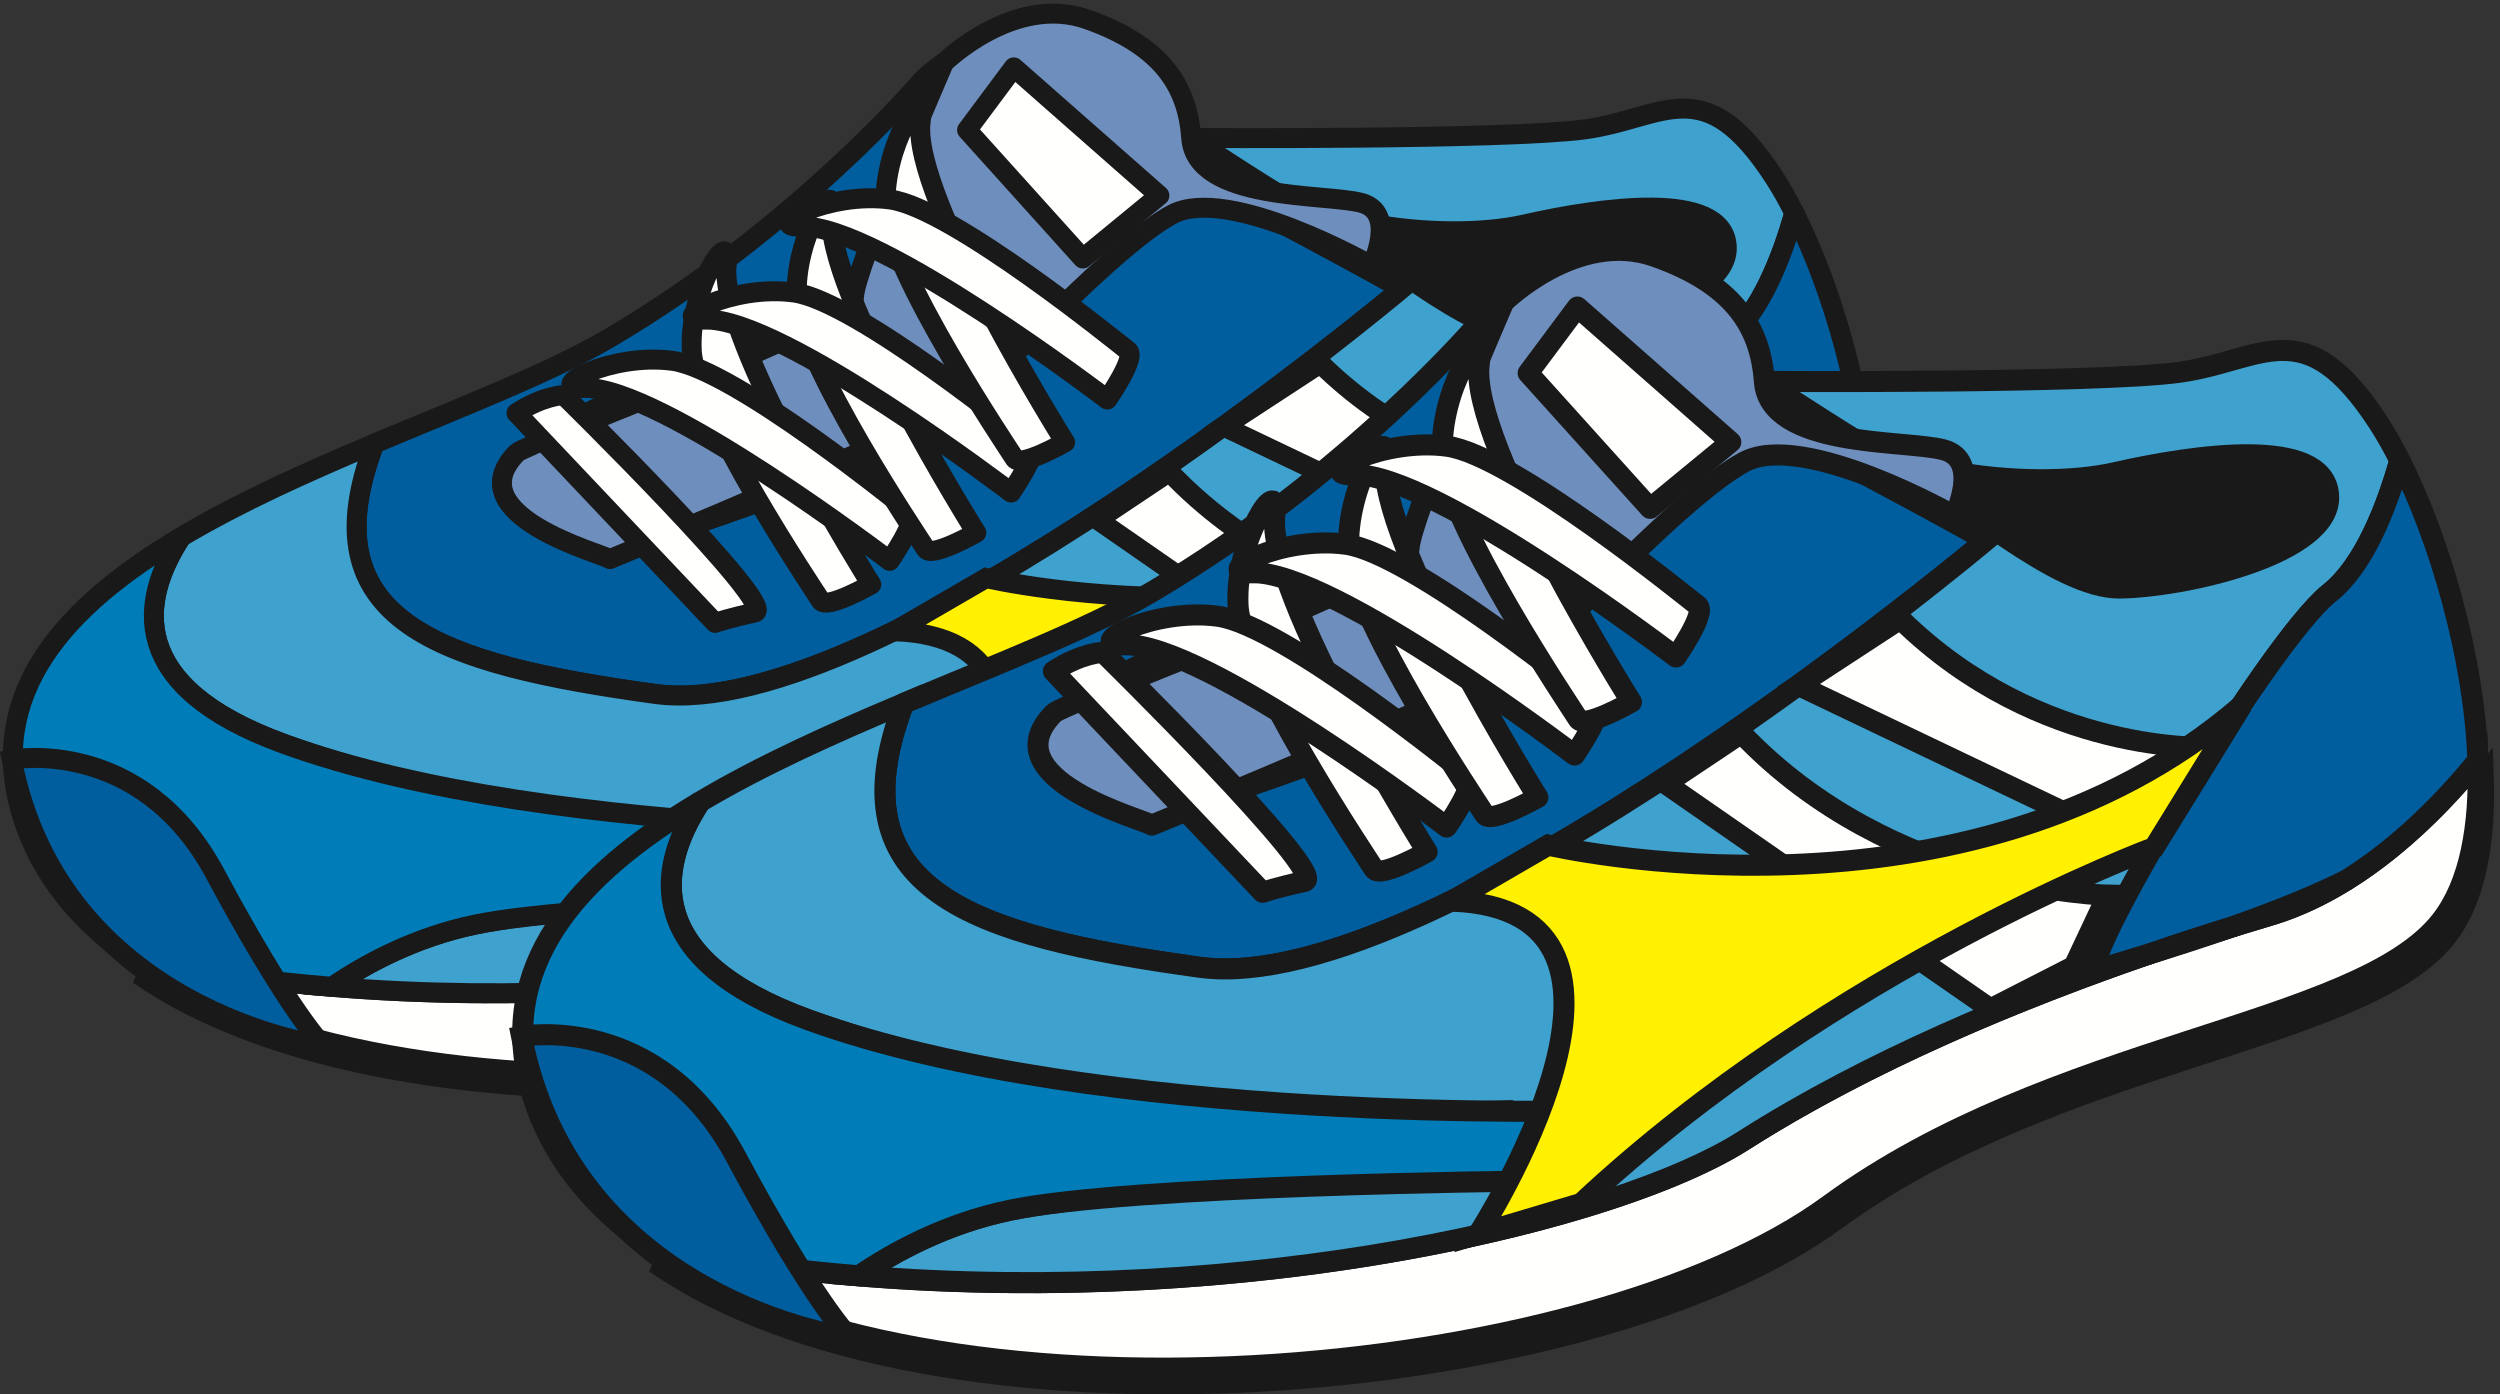 <?xml version="1.0" encoding="UTF-8"?>
<!DOCTYPE svg PUBLIC "-//W3C//DTD SVG 1.1//EN" "http://www.w3.org/Graphics/SVG/1.1/DTD/svg11.dtd">
<svg version="1.1" xmlns="http://www.w3.org/2000/svg" xmlns:xlink="http://www.w3.org/1999/xlink" x="0" y="0" width="887.5" height="495" viewBox="0, 0, 887.5, 495">
  <rect x="0" y="0" width="887.5" height="495" fill="#333333" stroke="none"/>
  <g id="Layer_1">
    <path d="M446.678,331.635 C521.607,276.735 624.682,271.673 652.645,236.06 C662.473,223.54 665.885,203.86 665.107,181.93 C650.513,199.858 625.495,225.165 594.883,234.215 C545.518,248.805 473.858,274.21 417.613,310.08 C368.133,341.638 206.488,376.94 49.205,345.94 C143.35,411.315 364.54,391.815 446.678,331.635" fill="#FFFFFE"/>
    <path d="M446.678,331.635 C521.607,276.735 624.682,271.673 652.645,236.06 C662.473,223.54 665.885,203.86 665.107,181.93 C650.513,199.858 625.495,225.165 594.883,234.215 C545.518,248.805 473.858,274.21 417.613,310.08 C368.133,341.638 206.488,376.94 49.205,345.94 C143.35,411.315 364.54,391.815 446.678,331.635 z" fill-opacity="0" stroke="#1A1919" stroke-width="7.088"/>
    <path d="M444.863,326.34 C519.79,271.443 622.865,266.38 650.825,230.765 C660.658,218.25 664.068,198.568 663.288,176.637 C648.695,194.568 623.677,219.872 593.068,228.923 C543.698,243.515 472.038,268.918 415.795,304.788 C366.318,336.345 204.673,371.647 47.39,340.65 C141.533,406.027 362.725,386.52 444.863,326.34" fill="#FFFFFE"/>
    <path d="M444.863,326.34 C519.79,271.443 622.865,266.38 650.825,230.765 C660.658,218.25 664.068,198.568 663.288,176.637 C648.695,194.568 623.677,219.872 593.068,228.923 C543.698,243.515 472.038,268.918 415.795,304.788 C366.318,336.345 204.673,371.647 47.39,340.65 C141.533,406.027 362.725,386.52 444.863,326.34 z" fill-opacity="0" stroke="#1A1919" stroke-width="7.088"/>
    <path d="M232.583,246.355 C312.828,257.408 497.628,102.507 497.628,102.507 C497.628,102.507 486.42,96.1 454.988,79.325 C402.878,51.515 369.295,116.642 347.108,139.238 C324.92,161.832 248.523,184.923 240.31,188.533 C232.09,192.145 200.088,172.402 192.91,160.68 C185.733,148.957 279.75,119.817 297.31,106.695 C308.905,98.027 325.298,52.325 335.098,22.272 C332.145,24.215 329.488,26.345 327.24,28.635 C327.24,28.635 283.515,80.3 216.7,119.802 C195.848,132.125 164.838,144.04 132.923,157.482 C108.923,220.473 155.54,235.742 232.583,246.355" fill="#005E9E"/>
    <path d="M232.583,246.355 C312.828,257.408 497.628,102.507 497.628,102.507 C497.628,102.507 486.42,96.1 454.988,79.325 C402.878,51.515 369.295,116.642 347.108,139.238 C324.92,161.832 248.523,184.923 240.31,188.533 C232.09,192.145 200.088,172.402 192.91,160.68 C185.733,148.957 279.75,119.817 297.31,106.695 C308.905,98.027 325.298,52.325 335.098,22.272 C332.145,24.215 329.488,26.345 327.24,28.635 C327.24,28.635 283.515,80.3 216.7,119.802 C195.848,132.125 164.838,144.04 132.923,157.482 C108.923,220.473 155.54,235.742 232.583,246.355 z" fill-opacity="0" stroke="#1A1919" stroke-width="7.088" stroke-linecap="round" stroke-linejoin="round"/>
    <path d="M593.068,228.923 C602.263,226.202 610.943,222 618.997,216.988 C607.425,222.775 593.597,228.155 580.477,232.745 C584.795,231.408 589.028,230.115 593.068,228.923" fill="#3FA1CE"/>
    <path d="M593.068,228.923 C602.263,226.202 610.943,222 618.997,216.988 C607.425,222.775 593.597,228.155 580.477,232.745 C584.795,231.408 589.028,230.115 593.068,228.923 z" fill-opacity="0" stroke="#1A1919" stroke-width="7.088"/>
    <path d="M613.287,120.31 C624.96,111.057 632.552,91.35 637.002,75.617 C634.662,70.985 632.265,66.712 629.852,62.997 C604.75,24.335 590.772,42.14 562.522,45.935 C534.27,49.727 422.89,48.977 422.89,48.977 C414.502,2.845 362.045,4.515 335.097,22.272 C325.297,52.325 308.905,98.027 297.31,106.695 C279.75,119.817 185.732,148.957 192.91,160.68 C200.087,172.402 232.09,192.145 240.31,188.532 C248.522,184.922 324.92,161.832 347.107,139.237 C369.295,116.642 402.877,51.515 454.987,79.325 C486.42,96.1 497.627,102.507 497.627,102.507 C497.627,102.507 312.827,257.407 232.582,246.355 C155.54,235.742 108.922,220.472 132.922,157.482 C109.305,167.422 85.197,178.2 64.34,190.617 C49.695,213.067 44.587,243.662 100.745,264.057 C198.895,299.697 329.67,294.967 329.67,294.967 L306.312,318.752 C306.312,318.752 209.682,319.63 168.512,328.26 C147.197,332.725 129.735,342.205 117.835,350.315 C250.495,361.15 373.715,331.625 415.795,304.787 C457.927,277.92 508.71,256.92 552.295,241.942 C544.272,244.41 538.17,246.202 535.482,247.125 C524.907,250.757 592.227,137.002 613.287,120.31" fill="#3FA1CE"/>
    <path d="M613.287,120.31 C624.96,111.057 632.552,91.35 637.002,75.617 C634.662,70.985 632.265,66.712 629.852,62.997 C604.75,24.335 590.772,42.14 562.522,45.935 C534.27,49.727 422.89,48.977 422.89,48.977 C414.502,2.845 362.045,4.515 335.097,22.272 C325.297,52.325 308.905,98.027 297.31,106.695 C279.75,119.817 185.732,148.957 192.91,160.68 C200.087,172.402 232.09,192.145 240.31,188.532 C248.522,184.922 324.92,161.832 347.107,139.237 C369.295,116.642 402.877,51.515 454.987,79.325 C486.42,96.1 497.627,102.507 497.627,102.507 C497.627,102.507 312.827,257.407 232.582,246.355 C155.54,235.742 108.922,220.472 132.922,157.482 C109.305,167.422 85.197,178.2 64.34,190.617 C49.695,213.067 44.587,243.662 100.745,264.057 C198.895,299.697 329.67,294.967 329.67,294.967 L306.312,318.752 C306.312,318.752 209.682,319.63 168.512,328.26 C147.197,332.725 129.735,342.205 117.835,350.315 C250.495,361.15 373.715,331.625 415.795,304.787 C457.927,277.92 508.71,256.92 552.295,241.942 C544.272,244.41 538.17,246.202 535.482,247.125 C524.907,250.757 592.227,137.002 613.287,120.31 z" fill-opacity="0" stroke="#1A1919" stroke-width="7.088"/>
    <path d="M580.477,232.745 C571.557,235.512 562.135,238.562 552.295,241.943 C560.27,239.49 570.15,236.36 580.477,232.745" fill="#005E9E"/>
    <path d="M580.477,232.745 C571.557,235.512 562.135,238.562 552.295,241.943 C560.27,239.49 570.15,236.36 580.477,232.745 z" fill-opacity="0" stroke="#1A1919" stroke-width="7.088" stroke-linecap="round" stroke-linejoin="round"/>
    <path d="M663.287,176.637 C662.07,142.185 650.472,102.215 637.003,75.618 C632.552,91.35 624.96,111.058 613.287,120.31 C592.227,137.003 524.907,250.758 535.482,247.125 C538.17,246.202 544.272,244.41 552.295,241.943 C562.135,238.562 571.557,235.512 580.477,232.745 C593.597,228.155 607.425,222.775 618.997,216.988 C637.758,205.315 653.08,189.182 663.287,176.637" fill="#005E9E"/>
    <path d="M663.287,176.637 C662.07,142.185 650.472,102.215 637.003,75.618 C632.552,91.35 624.96,111.058 613.287,120.31 C592.227,137.003 524.907,250.758 535.482,247.125 C538.17,246.202 544.272,244.41 552.295,241.943 C562.135,238.562 571.557,235.512 580.477,232.745 C593.597,228.155 607.425,222.775 618.997,216.988 C637.758,205.315 653.08,189.182 663.287,176.637 z" fill-opacity="0" stroke="#1A1919" stroke-width="7.088" stroke-linecap="round" stroke-linejoin="round"/>
    <g>
      <path d="M341.668,318.43 L365.023,294.645 C365.023,294.645 198.895,299.698 100.745,264.057 C44.588,243.663 49.695,213.068 64.34,190.618 C23.073,215.188 -5.45,246.15 7.875,289.65 C14.24,310.443 28.18,327.307 47.39,340.65 C70.908,345.283 94.513,348.41 117.835,350.315 C129.735,342.205 147.198,332.725 168.513,328.26 C209.683,319.63 341.668,318.43 341.668,318.43" fill="#007DB8"/>
      <path d="M341.668,318.43 L365.023,294.645 C365.023,294.645 198.895,299.698 100.745,264.057 C44.588,243.663 49.695,213.068 64.34,190.618 C23.073,215.188 -5.45,246.15 7.875,289.65 C14.24,310.443 28.18,327.307 47.39,340.65 C70.908,345.283 94.513,348.41 117.835,350.315 C129.735,342.205 147.198,332.725 168.513,328.26 C209.683,319.63 341.668,318.43 341.668,318.43 z" fill-opacity="0" stroke="#1A1919" stroke-width="7.088"/>
    </g>
    <path d="M4.157,269.65 C4.157,269.65 50.04,260.985 76.417,310.24 C102.798,359.5 114.69,371.177 114.69,371.177 C114.69,371.177 21.472,359.065 4.157,269.65" fill="#005E9E"/>
    <path d="M4.157,269.65 C4.157,269.65 50.04,260.985 76.417,310.24 C102.798,359.5 114.69,371.177 114.69,371.177 C114.69,371.177 21.472,359.065 4.157,269.65 z" fill-opacity="0" stroke="#1A1919" stroke-width="7.088"/>
    <path d="M422.89,48.977 C422.89,48.977 456.092,71.067 471.487,79.177 C486.882,87.282 521.347,118.79 542.56,118.597 C563.772,118.405 614.345,107.337 612.987,87.312 C611.625,67.287 568.072,73.577 541.025,79.717 C513.975,85.86 455.01,81.682 422.89,48.977" fill="#1A1919"/>
    <path d="M422.89,48.977 C422.89,48.977 456.092,71.067 471.487,79.177 C486.882,87.282 521.347,118.79 542.56,118.597 C563.772,118.405 614.345,107.337 612.987,87.312 C611.625,67.287 568.072,73.577 541.025,79.717 C513.975,85.86 455.01,81.682 422.89,48.977 z" fill-opacity="0" stroke="#1A1919" stroke-width="7.088" stroke-linecap="round" stroke-linejoin="round"/>
    <g>
      <path d="M422.89,48.977 C424.508,71.557 470.207,68.58 483.205,72 C496.2,75.415 486.945,94.355 486.945,94.355 C486.945,94.355 436,65.357 416.065,76.145 C396.13,86.935 356.447,129.722 347.107,139.237 C337.765,148.753 216.532,198.472 216.532,198.472 C213.732,196.507 161.732,182.917 183.485,160.762 C186.985,157.2 303.275,114.89 303.19,105.46 C303.105,96.032 335.098,22.272 335.098,22.272 C335.098,22.272 359.96,-2.308 385.97,6.885 C411.982,16.075 421.54,30.132 422.89,48.977" fill="#6E8FBD"/>
      <path d="M422.89,48.977 C424.508,71.557 470.207,68.58 483.205,72 C496.2,75.415 486.945,94.355 486.945,94.355 C486.945,94.355 436,65.357 416.065,76.145 C396.13,86.935 356.447,129.722 347.107,139.237 C337.765,148.753 216.532,198.472 216.532,198.472 C213.732,196.507 161.732,182.917 183.485,160.762 C186.985,157.2 303.275,114.89 303.19,105.46 C303.105,96.032 335.098,22.272 335.098,22.272 C335.098,22.272 359.96,-2.308 385.97,6.885 C411.982,16.075 421.54,30.132 422.89,48.977 z" fill-opacity="0" stroke="#1A1919" stroke-width="7.088" stroke-linecap="round" stroke-linejoin="round"/>
    </g>
    <path d="M257.997,93.8 C259.842,79.245 244.562,102.13 245.565,124.302 C246.567,146.477 289.322,209.977 291.372,213.245 C293.422,216.51 309.292,207.482 309.292,207.482 C309.292,207.482 254.62,120.432 257.997,93.8" fill="#FFFFFE"/>
    <path d="M257.997,93.8 C259.842,79.245 244.562,102.13 245.565,124.302 C246.567,146.477 289.322,209.977 291.372,213.245 C293.422,216.51 309.292,207.482 309.292,207.482 C309.292,207.482 254.62,120.432 257.997,93.8 z" fill-opacity="0" stroke="#1A1919" stroke-width="7.088" stroke-linecap="round" stroke-linejoin="round"/>
    <path d="M207.277,137.72 C192.62,138.23 216.792,125.095 238.782,128.102 C260.775,131.107 320.137,179.45 323.207,181.785 C326.27,184.122 315.84,199.11 315.84,199.11 C315.84,199.11 234.107,136.77 207.277,137.72" fill="#FFFFFE"/>
    <path d="M207.277,137.72 C192.62,138.23 216.792,125.095 238.782,128.102 C260.775,131.107 320.137,179.45 323.207,181.785 C326.27,184.122 315.84,199.11 315.84,199.11 C315.84,199.11 234.107,136.77 207.277,137.72 z" fill-opacity="0" stroke="#1A1919" stroke-width="7.088" stroke-linecap="round" stroke-linejoin="round"/>
    <path d="M183.355,146.622 C193.02,140.347 200.093,140.282 200.093,140.282 C200.093,140.282 276.795,215.6 267.973,217.447 C259.152,219.297 253.865,221.115 253.865,221.115 L183.355,146.622" fill="#FFFFFE"/>
    <path d="M183.355,146.622 C193.02,140.347 200.093,140.282 200.093,140.282 C200.093,140.282 276.795,215.6 267.973,217.447 C259.152,219.297 253.865,221.115 253.865,221.115 L183.355,146.622 z" fill-opacity="0" stroke="#1A1919" stroke-width="7.088" stroke-linecap="round" stroke-linejoin="round"/>
    <path d="M343.31,46.167 L359.902,23.917 L411.585,69.407 L384.388,91.755 L343.31,46.167" fill="#FFFFFE"/>
    <path d="M343.31,46.167 L359.902,23.917 L411.585,69.407 L384.388,91.755 L343.31,46.167 z" fill-opacity="0" stroke="#1A1919" stroke-width="7.088" stroke-linecap="round" stroke-linejoin="round"/>
    <path d="M295.29,75.445 C297.135,60.89 281.855,83.778 282.86,105.948 C283.86,128.122 326.615,191.625 328.668,194.887 C330.717,198.152 346.587,189.128 346.587,189.128 C346.587,189.128 291.915,102.077 295.29,75.445" fill="#FFFFFE"/>
    <path d="M295.29,75.445 C297.135,60.89 281.855,83.778 282.86,105.948 C283.86,128.122 326.615,191.625 328.668,194.887 C330.717,198.152 346.587,189.128 346.587,189.128 C346.587,189.128 291.915,102.077 295.29,75.445 z" fill-opacity="0" stroke="#1A1919" stroke-width="7.088" stroke-linecap="round" stroke-linejoin="round"/>
    <path d="M250.367,113.46 C235.71,113.972 259.883,100.837 281.875,103.842 C303.865,106.85 363.23,155.19 366.297,157.527 C369.36,159.865 358.932,174.85 358.932,174.85 C358.932,174.85 277.195,112.512 250.367,113.46" fill="#FFFFFE"/>
    <path d="M250.367,113.46 C235.71,113.972 259.883,100.837 281.875,103.842 C303.865,106.85 363.23,155.19 366.297,157.527 C369.36,159.865 358.932,174.85 358.932,174.85 C358.932,174.85 277.195,112.512 250.367,113.46 z" fill-opacity="0" stroke="#1A1919" stroke-width="7.088" stroke-linecap="round" stroke-linejoin="round"/>
    <path d="M326.82,43.338 C328.662,28.78 313.385,51.667 314.387,73.84 C315.39,96.013 358.145,159.515 360.195,162.78 C362.245,166.045 378.115,157.018 378.115,157.018 C378.115,157.018 323.442,69.967 326.82,43.338" fill="#FFFFFE"/>
    <path d="M326.82,43.338 C328.662,28.78 313.385,51.667 314.387,73.84 C315.39,96.013 358.145,159.515 360.195,162.78 C362.245,166.045 378.115,157.018 378.115,157.018 C378.115,157.018 323.442,69.967 326.82,43.338 z" fill-opacity="0" stroke="#1A1919" stroke-width="7.088" stroke-linecap="round" stroke-linejoin="round"/>
    <path d="M284.54,80.443 C269.883,80.955 294.058,67.818 316.045,70.825 C338.035,73.833 397.403,122.173 400.47,124.507 C403.533,126.848 393.103,141.835 393.103,141.835 C393.103,141.835 311.37,79.495 284.54,80.443" fill="#FFFFFE"/>
    <path d="M284.54,80.443 C269.883,80.955 294.058,67.818 316.045,70.825 C338.035,73.833 397.403,122.173 400.47,124.507 C403.533,126.848 393.103,141.835 393.103,141.835 C393.103,141.835 311.37,79.495 284.54,80.443 z" fill-opacity="0" stroke="#1A1919" stroke-width="7.088" stroke-linecap="round" stroke-linejoin="round"/>
    <path d="M468.7,128.995 L434.43,151.403 L552.505,207.783 L573.398,172.232 C573.398,172.232 515.972,175.413 468.7,128.995" fill="#FFFFFE"/>
    <path d="M468.7,128.995 L434.43,151.403 L552.505,207.783 L573.398,172.232 C573.398,172.232 515.972,175.413 468.7,128.995 z" fill-opacity="0" stroke="#1A1919" stroke-width="7.088"/>
    <path d="M415.133,167.492 L389.652,184.518 L499.068,260.422 L527.222,246.022 L538.492,222.052 C538.492,222.052 466.003,220.947 415.133,167.492" fill="#FFFFFE"/>
    <path d="M415.133,167.492 L389.652,184.518 L499.068,260.422 L527.222,246.022 L538.492,222.052 C538.492,222.052 466.003,220.947 415.133,167.492 z" fill-opacity="0" stroke="#1A1919" stroke-width="7.088"/>
    <path d="M317.533,224.07 L350.068,205.21 C350.068,205.21 490.913,238.397 583.875,157.995 L554.258,205.997 C554.258,205.997 446.785,245.87 361.185,325.91 L326.513,336.245 C326.513,336.245 397.112,226.877 317.533,224.07" fill="#FFF101"/>
    <path d="M317.533,224.07 L350.068,205.21 C350.068,205.21 490.913,238.397 583.875,157.995 L554.258,205.997 C554.258,205.997 446.785,245.87 361.185,325.91 L326.513,336.245 C326.513,336.245 397.112,226.877 317.533,224.07 z" fill-opacity="0" stroke="#1A1919" stroke-width="7.088"/>
    <g>
      <path d="M651.41,433.235 C730.362,375.385 838.972,370.05 868.432,332.527 C878.792,319.332 882.385,298.595 881.568,275.49 C866.19,294.38 839.827,321.047 807.57,330.582 C755.557,345.957 680.05,372.728 620.782,410.52 C568.65,443.772 398.322,480.97 232.595,448.305 C331.795,517.193 564.862,496.645 651.41,433.235" fill="#FFFFFE"/>
      <path d="M651.41,433.235 C730.362,375.385 838.972,370.05 868.432,332.527 C878.792,319.332 882.385,298.595 881.568,275.49 C866.19,294.38 839.827,321.047 807.57,330.582 C755.557,345.957 680.05,372.728 620.782,410.52 C568.65,443.772 398.322,480.97 232.595,448.305 C331.795,517.193 564.862,496.645 651.41,433.235 z" fill-opacity="0" stroke="#1A1919" stroke-width="7.467"/>
      <path d="M649.497,427.652 C728.447,369.81 837.057,364.472 866.515,326.947 C876.878,313.76 880.47,293.02 879.65,269.915 C864.272,288.805 837.91,315.47 805.657,325.007 C753.64,340.382 678.132,367.147 618.87,404.942 C566.735,438.195 396.41,475.392 230.682,442.732 C329.88,511.62 562.95,491.067 649.497,427.652" fill="#FFFFFE"/>
      <path d="M649.497,427.652 C728.447,369.81 837.057,364.472 866.515,326.947 C876.878,313.76 880.47,293.02 879.65,269.915 C864.272,288.805 837.91,315.47 805.657,325.007 C753.64,340.382 678.132,367.147 618.87,404.942 C566.735,438.195 396.41,475.392 230.682,442.732 C329.88,511.62 562.95,491.067 649.497,427.652 z" fill-opacity="0" stroke="#1A1919" stroke-width="7.467"/>
    </g>
    <path d="M425.82,343.372 C510.37,355.02 705.093,191.803 705.093,191.803 C705.093,191.803 693.285,185.053 660.163,167.378 C605.258,138.072 569.87,206.695 546.492,230.505 C523.112,254.312 442.615,278.645 433.96,282.445 C425.3,286.255 391.58,265.45 384.015,253.1 C376.453,240.747 475.52,210.04 494.02,196.215 C506.238,187.083 523.513,138.928 533.838,107.26 C530.727,109.308 527.927,111.552 525.56,113.965 C525.56,113.965 479.488,168.402 409.083,210.027 C387.113,223.012 354.435,235.565 320.807,249.73 C295.518,316.103 344.638,332.193 425.82,343.372" fill="#005E9E"/>
    <path d="M425.82,343.372 C510.37,355.02 705.093,191.803 705.093,191.803 C705.093,191.803 693.285,185.053 660.163,167.378 C605.258,138.072 569.87,206.695 546.492,230.505 C523.112,254.312 442.615,278.645 433.96,282.445 C425.3,286.255 391.58,265.45 384.015,253.1 C376.453,240.747 475.52,210.04 494.02,196.215 C506.238,187.083 523.513,138.928 533.838,107.26 C530.727,109.308 527.927,111.552 525.56,113.965 C525.56,113.965 479.488,168.402 409.083,210.027 C387.113,223.012 354.435,235.565 320.807,249.73 C295.518,316.103 344.638,332.193 425.82,343.372 z" fill-opacity="0" stroke="#1A1919" stroke-width="7.467" stroke-linecap="round" stroke-linejoin="round"/>
    <path d="M805.658,325.007 C815.348,322.14 824.492,317.71 832.977,312.427 C820.785,318.527 806.218,324.2 792.393,329.035 C796.94,327.625 801.403,326.262 805.658,325.007" fill="#3FA1CE"/>
    <path d="M805.658,325.007 C815.348,322.14 824.492,317.71 832.977,312.427 C820.785,318.527 806.218,324.2 792.393,329.035 C796.94,327.625 801.403,326.262 805.658,325.007 z" fill-opacity="0" stroke="#1A1919" stroke-width="7.467"/>
    <path d="M826.965,210.56 C839.265,200.812 847.265,180.045 851.95,163.468 C849.487,158.588 846.96,154.088 844.42,150.173 C817.97,109.433 803.24,128.195 773.475,132.193 C743.703,136.19 626.345,135.398 626.345,135.398 C617.505,86.793 562.235,88.553 533.838,107.26 C523.513,138.928 506.237,187.083 494.02,196.215 C475.52,210.04 376.453,240.748 384.015,253.1 C391.58,265.45 425.3,286.255 433.96,282.445 C442.615,278.645 523.112,254.312 546.492,230.505 C569.87,206.695 605.258,138.073 660.162,167.378 C693.285,185.053 705.093,191.803 705.093,191.803 C705.093,191.803 510.37,355.02 425.82,343.372 C344.638,332.193 295.518,316.103 320.807,249.73 C295.923,260.205 270.52,271.56 248.545,284.643 C233.113,308.3 227.73,340.538 286.905,362.025 C390.323,399.58 528.117,394.598 528.117,394.598 L503.508,419.658 C503.508,419.658 401.69,420.585 358.307,429.675 C335.85,434.38 317.448,444.37 304.91,452.915 C444.693,464.333 574.53,433.223 618.87,404.943 C663.265,376.633 716.773,354.508 762.698,338.725 C754.242,341.325 747.812,343.215 744.982,344.188 C733.838,348.015 804.773,228.15 826.965,210.56" fill="#3FA1CE"/>
    <path d="M826.965,210.56 C839.265,200.812 847.265,180.045 851.95,163.468 C849.487,158.588 846.96,154.088 844.42,150.173 C817.97,109.433 803.24,128.195 773.475,132.193 C743.703,136.19 626.345,135.398 626.345,135.398 C617.505,86.793 562.235,88.553 533.838,107.26 C523.513,138.928 506.237,187.083 494.02,196.215 C475.52,210.04 376.453,240.748 384.015,253.1 C391.58,265.45 425.3,286.255 433.96,282.445 C442.615,278.645 523.112,254.312 546.492,230.505 C569.87,206.695 605.258,138.073 660.162,167.378 C693.285,185.053 705.093,191.803 705.093,191.803 C705.093,191.803 510.37,355.02 425.82,343.372 C344.638,332.193 295.518,316.103 320.807,249.73 C295.923,260.205 270.52,271.56 248.545,284.643 C233.113,308.3 227.73,340.538 286.905,362.025 C390.323,399.58 528.117,394.598 528.117,394.598 L503.508,419.658 C503.508,419.658 401.69,420.585 358.307,429.675 C335.85,434.38 317.448,444.37 304.91,452.915 C444.693,464.333 574.53,433.223 618.87,404.943 C663.265,376.633 716.773,354.508 762.698,338.725 C754.242,341.325 747.812,343.215 744.982,344.188 C733.838,348.015 804.773,228.15 826.965,210.56 z" fill-opacity="0" stroke="#1A1919" stroke-width="7.467"/>
    <path d="M792.393,329.035 C782.993,331.95 773.065,335.162 762.698,338.725 C771.1,336.14 781.51,332.842 792.393,329.035" fill="#005E9E"/>
    <path d="M792.393,329.035 C782.993,331.95 773.065,335.162 762.698,338.725 C771.1,336.14 781.51,332.842 792.393,329.035 z" fill-opacity="0" stroke="#1A1919" stroke-width="7.467" stroke-linecap="round" stroke-linejoin="round"/>
    <path d="M879.65,269.915 C878.367,233.61 866.147,191.493 851.95,163.467 C847.265,180.045 839.265,200.812 826.965,210.56 C804.772,228.15 733.837,348.015 744.982,344.188 C747.812,343.215 754.242,341.325 762.698,338.725 C773.065,335.163 782.992,331.95 792.393,329.035 C806.217,324.2 820.785,318.527 832.977,312.427 C852.747,300.13 868.895,283.133 879.65,269.915" fill="#005E9E"/>
    <path d="M879.65,269.915 C878.367,233.61 866.147,191.493 851.95,163.467 C847.265,180.045 839.265,200.812 826.965,210.56 C804.772,228.15 733.837,348.015 744.982,344.188 C747.812,343.215 754.242,341.325 762.698,338.725 C773.065,335.163 782.992,331.95 792.393,329.035 C806.217,324.2 820.785,318.527 832.977,312.427 C852.747,300.13 868.895,283.133 879.65,269.915 z" fill-opacity="0" stroke="#1A1919" stroke-width="7.467" stroke-linecap="round" stroke-linejoin="round"/>
    <path d="M540.763,419.317 L565.37,394.257 C565.37,394.257 390.323,399.58 286.905,362.025 C227.73,340.537 233.113,308.3 248.545,284.642 C205.058,310.535 175.005,343.157 189.048,388.992 C195.755,410.9 210.443,428.672 230.683,442.732 C255.465,447.615 280.335,450.907 304.91,452.915 C317.448,444.37 335.85,434.38 358.308,429.675 C401.69,420.585 540.763,419.317 540.763,419.317" fill="#007DB8"/>
    <path d="M540.763,419.317 L565.37,394.257 C565.37,394.257 390.323,399.58 286.905,362.025 C227.73,340.537 233.113,308.3 248.545,284.642 C205.058,310.535 175.005,343.157 189.048,388.992 C195.755,410.9 210.443,428.672 230.683,442.732 C255.465,447.615 280.335,450.907 304.91,452.915 C317.448,444.37 335.85,434.38 358.308,429.675 C401.69,420.585 540.763,419.317 540.763,419.317 z" fill-opacity="0" stroke="#1A1919" stroke-width="7.467"/>
    <path d="M185.127,367.92 C185.127,367.92 233.477,358.79 261.27,410.69 C289.065,462.592 301.598,474.9 301.598,474.9 C301.598,474.9 203.375,462.135 185.127,367.92" fill="#005E9E"/>
    <path d="M185.127,367.92 C185.127,367.92 233.477,358.79 261.27,410.69 C289.065,462.592 301.598,474.9 301.598,474.9 C301.598,474.9 203.375,462.135 185.127,367.92 z" fill-opacity="0" stroke="#1A1919" stroke-width="7.467"/>
    <path d="M626.345,135.397 C626.345,135.397 661.328,158.673 677.55,167.217 C693.773,175.76 730.088,208.962 752.443,208.757 C774.79,208.555 828.078,196.895 826.648,175.79 C825.213,154.693 779.323,161.32 750.823,167.79 C722.32,174.26 660.188,169.86 626.345,135.397" fill="#1A1919"/>
    <path d="M626.345,135.397 C626.345,135.397 661.328,158.673 677.55,167.217 C693.773,175.76 730.088,208.962 752.443,208.757 C774.79,208.555 828.078,196.895 826.648,175.79 C825.213,154.693 779.323,161.32 750.823,167.79 C722.32,174.26 660.188,169.86 626.345,135.397 z" fill-opacity="0" stroke="#1A1919" stroke-width="7.467" stroke-linecap="round" stroke-linejoin="round"/>
    <path d="M626.345,135.398 C628.047,159.193 676.203,156.055 689.897,159.658 C703.592,163.258 693.837,183.213 693.837,183.213 C693.837,183.213 640.157,152.66 619.152,164.025 C598.147,175.395 556.335,220.48 546.492,230.505 C536.65,240.533 408.908,292.923 408.908,292.923 C405.955,290.853 351.165,276.53 374.085,253.188 C377.772,249.43 500.307,204.85 500.217,194.918 C500.128,184.98 533.837,107.26 533.837,107.26 C533.837,107.26 560.037,81.36 587.445,91.048 C614.85,100.733 624.92,115.543 626.345,135.398" fill="#6E8FBD"/>
    <path d="M626.345,135.398 C628.047,159.193 676.203,156.055 689.897,159.658 C703.592,163.258 693.837,183.213 693.837,183.213 C693.837,183.213 640.157,152.66 619.152,164.025 C598.147,175.395 556.335,220.48 546.492,230.505 C536.65,240.533 408.908,292.923 408.908,292.923 C405.955,290.853 351.165,276.53 374.085,253.188 C377.772,249.43 500.307,204.85 500.217,194.918 C500.128,184.98 533.837,107.26 533.837,107.26 C533.837,107.26 560.037,81.36 587.445,91.048 C614.85,100.733 624.92,115.543 626.345,135.398 z" fill-opacity="0" stroke="#1A1919" stroke-width="7.467" stroke-linecap="round" stroke-linejoin="round"/>
    <path d="M452.598,182.63 C454.543,167.292 438.44,191.405 439.497,214.77 C440.557,238.135 485.605,305.042 487.763,308.485 C489.928,311.927 506.648,302.415 506.648,302.415 C506.648,302.415 449.04,210.69 452.598,182.63" fill="#FFFFFE"/>
    <path d="M452.598,182.63 C454.543,167.292 438.44,191.405 439.497,214.77 C440.557,238.135 485.605,305.042 487.763,308.485 C489.928,311.927 506.648,302.415 506.648,302.415 C506.648,302.415 449.04,210.69 452.598,182.63 z" fill-opacity="0" stroke="#1A1919" stroke-width="7.467" stroke-linecap="round" stroke-linejoin="round"/>
    <path d="M399.155,228.905 C383.71,229.443 409.18,215.603 432.35,218.773 C455.522,221.94 518.073,272.878 521.31,275.338 C524.535,277.8 513.547,293.592 513.547,293.592 C513.547,293.592 427.425,227.905 399.155,228.905" fill="#FFFFFE"/>
    <path d="M399.155,228.905 C383.71,229.443 409.18,215.603 432.35,218.773 C455.522,221.94 518.073,272.878 521.31,275.338 C524.535,277.8 513.547,293.592 513.547,293.592 C513.547,293.592 427.425,227.905 399.155,228.905 z" fill-opacity="0" stroke="#1A1919" stroke-width="7.467" stroke-linecap="round" stroke-linejoin="round"/>
    <path d="M373.948,238.287 C384.13,231.677 391.583,231.605 391.583,231.605 C391.583,231.605 472.405,310.97 463.11,312.915 C453.813,314.865 448.245,316.78 448.245,316.78 L373.948,238.287" fill="#FFFFFE"/>
    <path d="M373.948,238.287 C384.13,231.677 391.583,231.605 391.583,231.605 C391.583,231.605 472.405,310.97 463.11,312.915 C453.813,314.865 448.245,316.78 448.245,316.78 L373.948,238.287 z" fill-opacity="0" stroke="#1A1919" stroke-width="7.467" stroke-linecap="round" stroke-linejoin="round"/>
    <path d="M542.492,132.438 L559.975,108.992 L614.43,156.927 L585.775,180.472 L542.492,132.438" fill="#FFFFFE"/>
    <path d="M542.492,132.438 L559.975,108.992 L614.43,156.927 L585.775,180.472 L542.492,132.438 z" fill-opacity="0" stroke="#1A1919" stroke-width="7.467" stroke-linecap="round" stroke-linejoin="round"/>
    <path d="M491.895,163.288 C493.835,147.95 477.738,172.068 478.798,195.428 C479.848,218.793 524.9,285.705 527.062,289.143 C529.223,292.583 545.945,283.075 545.945,283.075 C545.945,283.075 488.335,191.35 491.895,163.288" fill="#FFFFFE"/>
    <path d="M491.895,163.288 C493.835,147.95 477.738,172.068 478.798,195.428 C479.848,218.793 524.9,285.705 527.062,289.143 C529.223,292.583 545.945,283.075 545.945,283.075 C545.945,283.075 488.335,191.35 491.895,163.288 z" fill-opacity="0" stroke="#1A1919" stroke-width="7.467" stroke-linecap="round" stroke-linejoin="round"/>
    <path d="M444.56,203.342 C429.115,203.883 454.585,190.043 477.76,193.21 C500.928,196.38 563.482,247.315 566.713,249.778 C569.943,252.24 558.95,268.033 558.95,268.033 C558.95,268.033 472.828,202.345 444.56,203.342" fill="#FFFFFE"/>
    <path d="M444.56,203.342 C429.115,203.883 454.585,190.043 477.76,193.21 C500.928,196.38 563.482,247.315 566.713,249.778 C569.943,252.24 558.95,268.033 558.95,268.033 C558.95,268.033 472.828,202.345 444.56,203.342 z" fill-opacity="0" stroke="#1A1919" stroke-width="7.467" stroke-linecap="round" stroke-linejoin="round"/>
    <path d="M525.115,129.455 C527.055,114.118 510.957,138.232 512.018,161.595 C513.073,184.96 558.122,251.872 560.283,255.312 C562.445,258.753 579.165,249.24 579.165,249.24 C579.165,249.24 521.557,157.518 525.115,129.455" fill="#FFFFFE"/>
    <path d="M525.115,129.455 C527.055,114.118 510.957,138.232 512.018,161.595 C513.073,184.96 558.122,251.872 560.283,255.312 C562.445,258.753 579.165,249.24 579.165,249.24 C579.165,249.24 521.557,157.518 525.115,129.455 z" fill-opacity="0" stroke="#1A1919" stroke-width="7.467" stroke-linecap="round" stroke-linejoin="round"/>
    <path d="M480.567,168.552 C465.12,169.092 490.592,155.25 513.762,158.42 C536.932,161.59 599.487,212.525 602.72,214.985 C605.945,217.45 594.957,233.242 594.957,233.242 C594.957,233.242 508.835,167.552 480.567,168.552" fill="#FFFFFE"/>
    <path d="M480.567,168.552 C465.12,169.092 490.592,155.25 513.762,158.42 C536.932,161.59 599.487,212.525 602.72,214.985 C605.945,217.45 594.957,233.242 594.957,233.242 C594.957,233.242 508.835,167.552 480.567,168.552 z" fill-opacity="0" stroke="#1A1919" stroke-width="7.467" stroke-linecap="round" stroke-linejoin="round"/>
    <path d="M674.615,219.715 L638.5,243.325 L762.917,302.732 L784.935,265.272 C784.935,265.272 724.425,268.622 674.615,219.715" fill="#FFFFFE"/>
    <path d="M674.615,219.715 L638.5,243.325 L762.917,302.732 L784.935,265.272 C784.935,265.272 724.425,268.622 674.615,219.715 z" fill-opacity="0" stroke="#1A1919" stroke-width="7.467"/>
    <path d="M618.17,260.277 L591.323,278.217 L706.612,358.195 L736.278,343.025 L748.155,317.767 C748.155,317.767 671.773,316.6 618.17,260.277" fill="#FFFFFE"/>
    <path d="M618.17,260.277 L591.323,278.217 L706.612,358.195 L736.278,343.025 L748.155,317.767 C748.155,317.767 671.773,316.6 618.17,260.277 z" fill-opacity="0" stroke="#1A1919" stroke-width="7.467"/>
    <path d="M515.332,319.893 L549.612,300.02 C549.612,300.02 698.02,334.99 795.972,250.27 L764.765,300.853 C764.765,300.853 651.52,342.863 561.325,427.203 L524.792,438.09 C524.792,438.09 599.182,322.85 515.332,319.893" fill="#FFF101"/>
    <path d="M515.332,319.893 L549.612,300.02 C549.612,300.02 698.02,334.99 795.972,250.27 L764.765,300.853 C764.765,300.853 651.52,342.863 561.325,427.203 L524.792,438.09 C524.792,438.09 599.182,322.85 515.332,319.893 z" fill-opacity="0" stroke="#1A1919" stroke-width="7.467"/>
  </g>
</svg>

